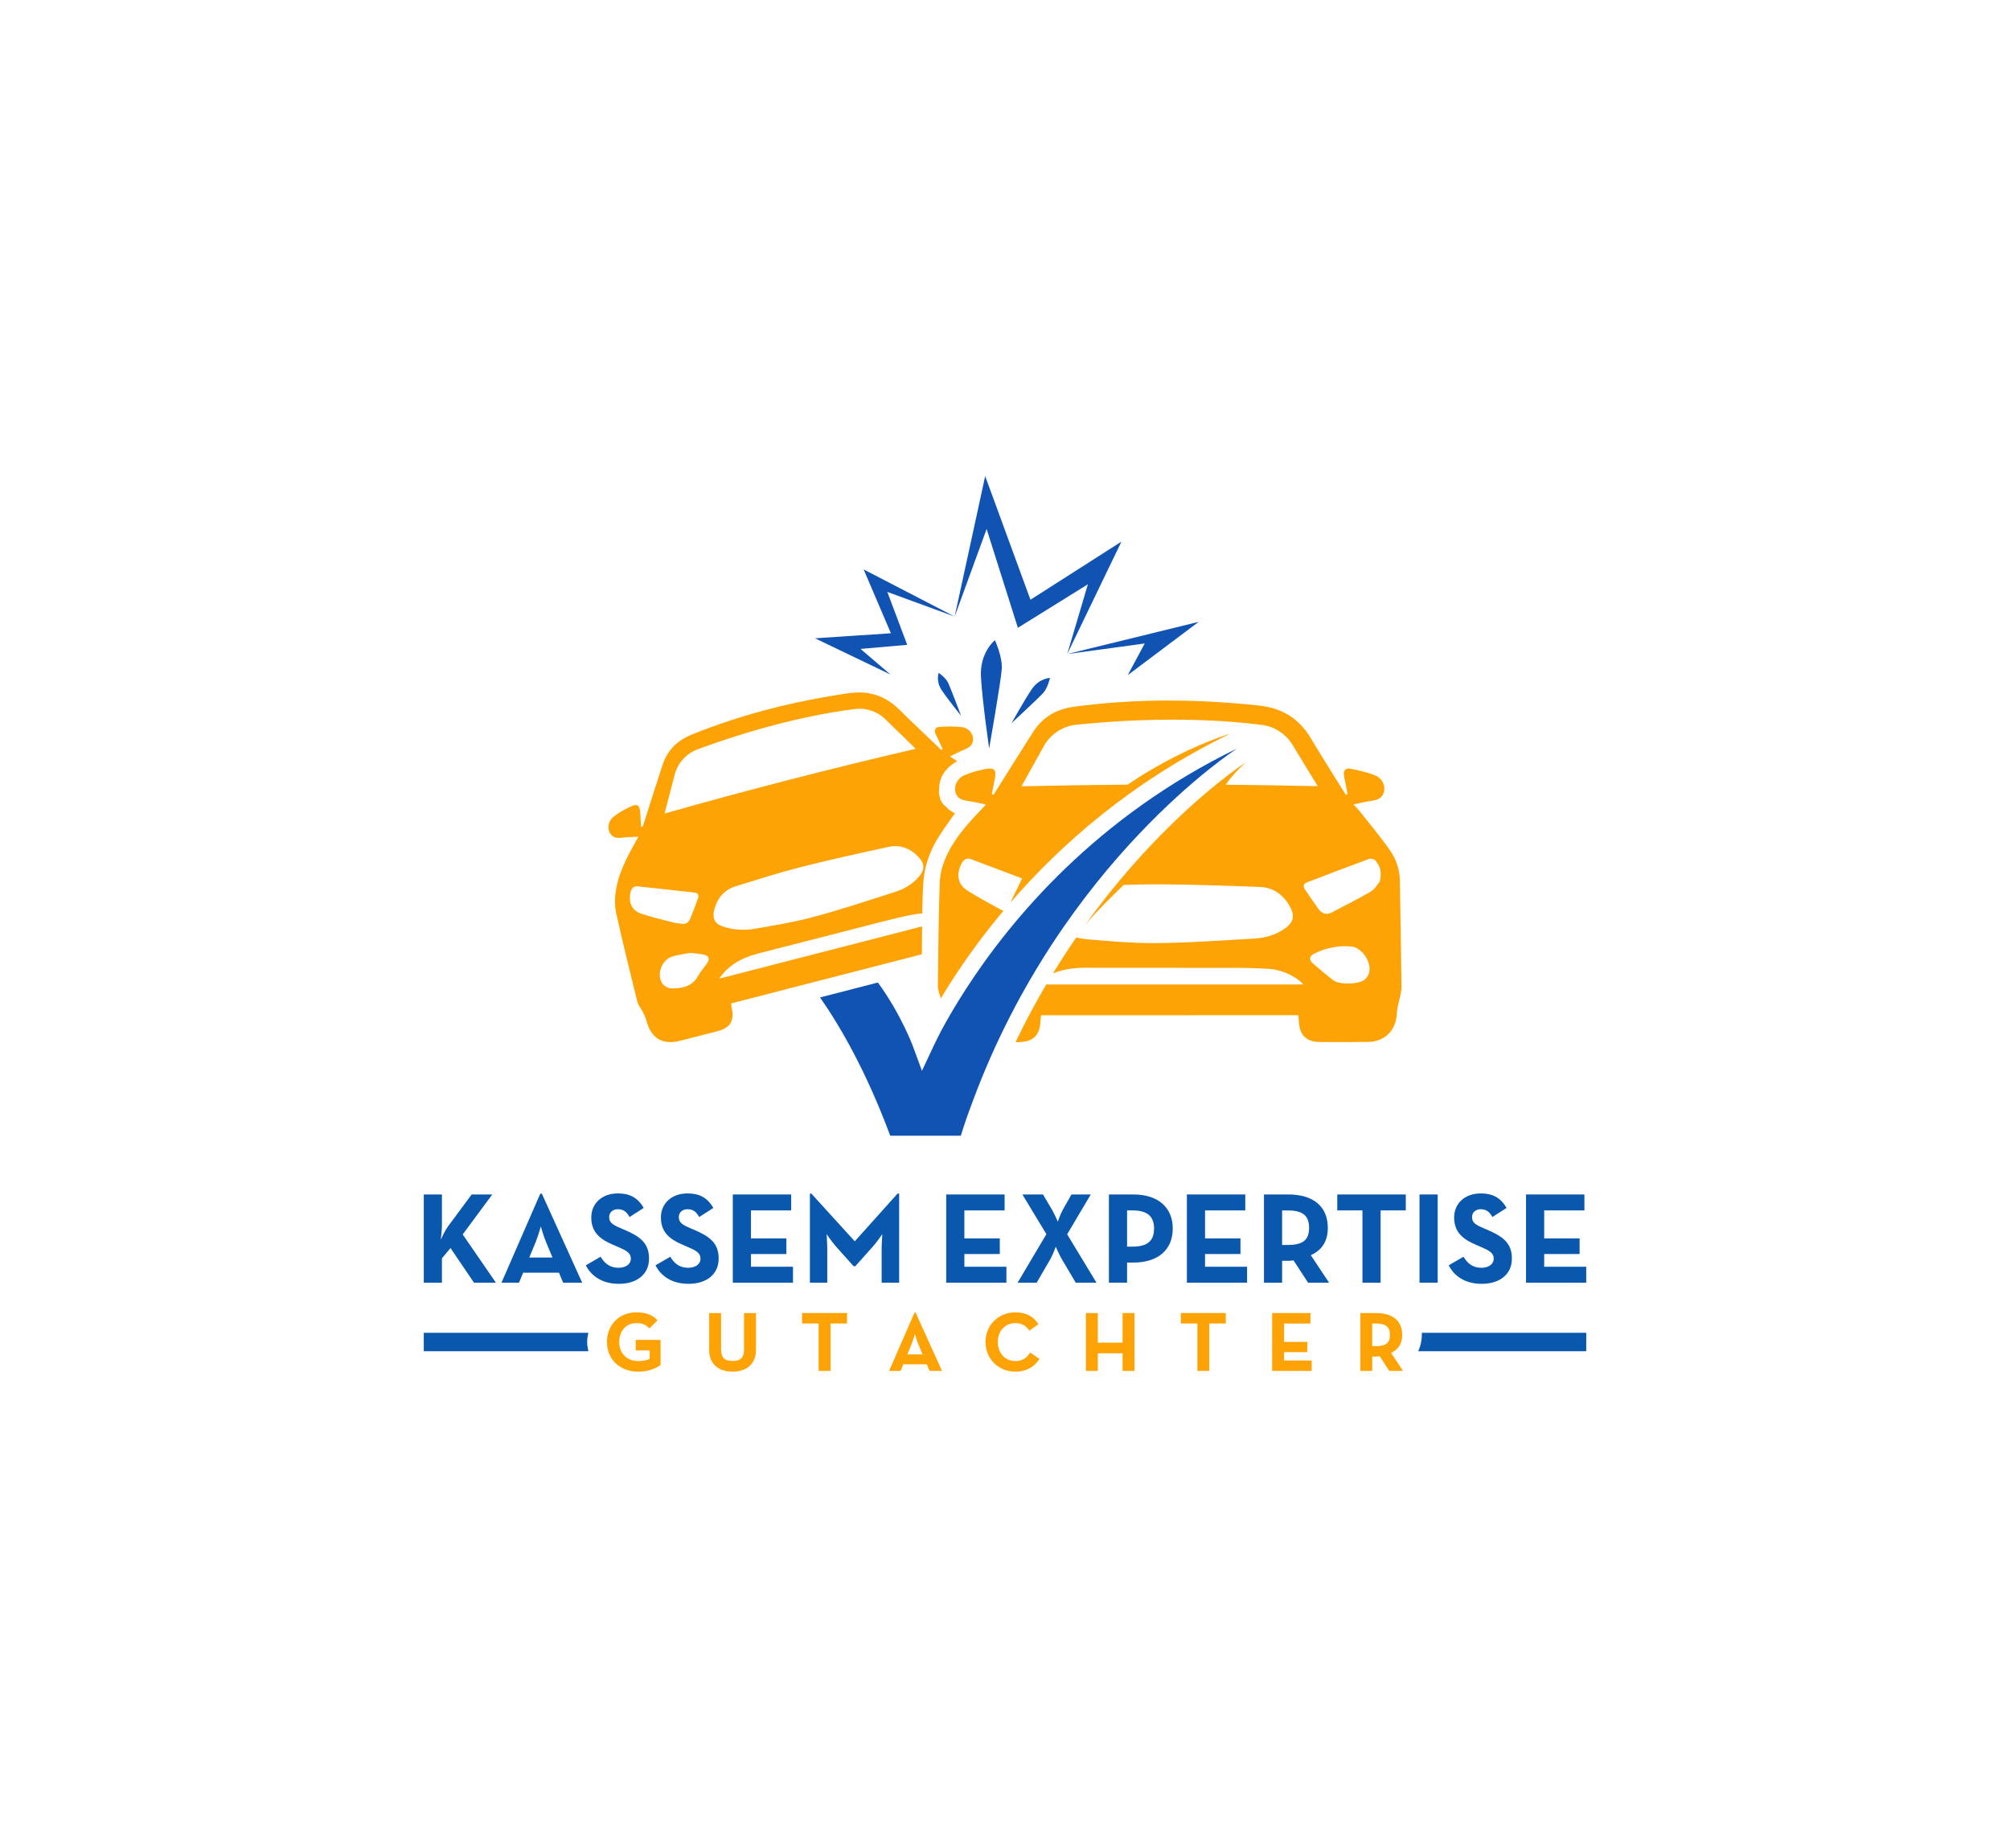 <?xml version="1.0" encoding="utf-8"?>
<!-- Generator: Adobe Illustrator 28.0.0, SVG Export Plug-In . SVG Version: 6.00 Build 0)  -->
<svg version="1.1" id="Layer_1" xmlns="http://www.w3.org/2000/svg" xmlns:xlink="http://www.w3.org/1999/xlink" x="0px" y="0px"
	 viewBox="0 0 1100 1011" style="enable-background:new 0 0 1100 1011;" xml:space="preserve">
<style type="text/css">
	.st0{fill:#1153B3;}
	.st1{fill:#FDA305;}
	.st2{fill:#0A58AD;}
</style>
<g id="XMLID_5_">
	<g id="XMLID_7_">
		<g>
			<polygon id="XMLID_00000067215367977397204770000014585025028836663461_" class="st0" points="472.64,311.56 522.45,337.35 
				485.6,323.87 496.49,352.82 470.94,355.05 487.32,369.06 446.02,349.24 487.56,346.49 			"/>
			<polygon id="XMLID_00000094617976128527201180000012637042182226922373_" class="st0" points="613.73,296.34 584.05,357.86 
				595.37,319.68 557.05,343.49 539.94,289.43 522.45,337.35 539.15,260.5 563.93,328.14 			"/>
			<polygon id="XMLID_00000160908847635041564120000015374472787353025722_" class="st0" points="617.16,369.4 626.47,352.07 
				584.05,357.86 656.01,340.23 			"/>
		</g>
	</g>
	<path id="XMLID_10_" class="st0" d="M544.48,350.3c0,0-8.39,6.59-7.64,20.08c0.75,13.49,4.5,39.12,4.5,39.12s6.45-36.72,6.89-43.47
		C548.68,359.29,544.48,350.3,544.48,350.3z"/>
	<path id="XMLID_12_" class="st0" d="M513.73,368.15c0,0-1.73,4.44,1.62,9.46c3.35,5.02,10.62,14.03,10.62,14.03
		s-5.86-15.59-7.22-18.29C517.39,370.66,513.73,368.15,513.73,368.15z"/>
	<path id="XMLID_13_" class="st0" d="M574.61,370.93c0,0-5.84,0.08-9.99,6.2c-4.15,6.12-11.03,18.51-11.03,18.51
		s14.99-13.83,17.43-16.62C573.45,376.23,574.61,370.93,574.61,370.93z"/>
	<path id="XMLID_33_" class="st1" d="M526.76,397.92c-4.16-0.62-8.49-0.45-12.73-0.2c-2.22,0.14-2.99,1.87-1.96,4.04
		c1.28,2.67,2.54,5.33,3.83,8.02c-0.23,0.19-0.45,0.39-0.69,0.6c-0.85-0.8-1.69-1.59-2.53-2.39c-6.81-6.54-13.71-12.98-20.4-19.63
		c-7.89-7.81-16.91-10.68-28.09-9.04c-29.41,4.3-57.97,11.41-85.56,22.57c-8.07,3.27-13.42,8.6-16.08,16.74
		c-3.34,10.18-6.55,20.39-9.82,30.59c-0.35,1.05-0.69,2.1-1.03,3.14c-0.3-0.04-0.6-0.07-0.88-0.1c-0.14-2.49-0.25-4.99-0.42-7.47
		c-0.29-4.33-1.54-5.26-5.51-3.39c-3.26,1.54-6.48,3.35-9.27,5.61c-2.8,2.27-3.35,6.17-1.86,8.76c1.78,3.08,4.66,2.84,7.66,2.47
		c2.37-0.29,4.78-0.27,7.91-0.42c-1.01,1.86-1.6,2.96-2.21,4.03c-4.57,8.17-8.79,16.54-10.18,25.89c-0.57,3.83-0.58,7.99,0.25,11.75
		c3.6,16.21,7.56,32.34,11.56,48.46c0.51,2.06,2.1,3.84,3.07,5.81c0.76,1.5,1.52,3.03,1.93,4.63c2.6,9.81,8.78,13.52,18.55,11.04
		c6.74-1.73,13.48-3.47,20.23-5.19c7.11-1.83,9.5-5.7,7.9-12.83c-0.17-0.69-0.18-1.43-0.3-2.41c34.83-8.96,69.56-17.9,104.35-26.87
		c0.02-1.25,0.05-2.51,0.06-3.76c0.05-3.82,0.06-7.66,0.1-11.5c-36.94,9.51-73.68,18.97-110.98,28.57
		c4.46-6.81,11.7-11.3,21.21-13.73c23.12-5.92,46.26-11.91,69.39-17.8c5.6-1.42,11.23-2.79,16.91-3.77c1.11-0.19,2.3-0.29,3.53-0.29
		c0.08-5.7,0.24-11.39,0.62-17.05c0.51-7.53,2.66-14.26,5.83-20.45c2.19-4.78,11.47-17.34,11.47-17.34
		c-1.99-0.95-3.77-2.23-5.31-4.02c-1.48-1.05-2.61-2.73-3.03-5.15c-0.49-1.22-0.56-2.48-0.35-3.71c-0.05-7.41,4.07-12.4,9.89-15.63
		c-0.13-0.1-0.25-0.19-0.38-0.29c-0.89-0.68-1.91-1.24-3.6-2.31c2.83-1.36,5.03-2.54,7.35-3.51c2.67-1.12,5.2-2.34,5.34-5.69
		C532.68,401.7,530.37,398.44,526.76,397.92z M369.45,423.04c1.86-6.04,6.42-10.88,12.35-13.06c40.71-15.01,71.51-20.26,86.13-22.05
		c5.81-0.72,11.64,1.13,16.01,5.05l17.11,16.63c0.01,0.02,0.02,0.05,0.04,0.06c-0.08,0.04-0.17,0.06-0.24,0.08
		c-0.24,0.07-0.43,0.13-0.63,0.17c-46.67,10.86-90.71,22.23-135.4,34.89c-0.47,0.14-0.85,0.24-1.13,0.3L369.45,423.04z
		 M350.76,499.86c-3.77-1.26-6.08-4.25-6.06-8.55c0.05-4.26,1.43-6.62,4.01-6.36c10.43,1.06,20.84,2.24,31.25,3.41
		c1.87,0.2,2.72,1.23,2.05,3.09c-1.35,3.71-2.7,7.42-4.21,11.07c-0.94,2.31-2.71,3.48-5.38,2.85c-1.13-0.26-2.35-0.24-3.47-0.54
		C362.85,503.24,356.7,501.87,350.76,499.86z M386.88,527.15c-1.56,2.29-3.5,4.37-4.83,6.8c-3.33,5.97-8.97,6.91-14.87,6.85
		c-1.67-0.02-3.95-1.46-4.86-2.91c-3.11-5.05-0.08-12.81,5.6-14.53c3.45-1.06,7.09-1.47,9.87-2.02c3.01,0.38,5.14,0.52,7.23,0.94
		C388.02,522.89,388.64,524.56,386.88,527.15z M502.79,479.78c-3.53,4.13-8.15,6.71-13.17,8.3c-15.39,4.89-30.73,10.07-46.35,14.13
		c-9.93,2.57-20.09,4.19-29.93,5.91c-5.27,0.92-10.69,0.79-15.86-0.62c-0.74-0.19-1.46-0.42-2.16-0.67
		c-4.28-1.5-5.56-4.62-4.45-8.96c1.66-6.41,5.4-10.99,11.75-12.96c11.75-3.63,23.48-7.4,35.39-10.43
		c15.98-4.06,32.08-7.58,48.18-11.1c6.19-1.36,11.62,0.6,16.12,5.14C506.13,472.39,506.31,475.67,502.79,479.78z"/>
	<path id="XMLID_43_" class="st0" d="M677.06,409.52c-0.74,0.47-24.27,15.74-53.74,46.84c-30.1,31.76-66.39,80.04-90.91,145.99
		c-3.23,8.49-5.36,15.04-6.59,19.04h-38.63c-12.99-34.9-27.09-59.43-38.41-75.65c10.56-2.72,21.11-5.43,31.66-8.16
		c12.55,17.12,19.11,34.69,19.18,34.9l4.93,13.41l6.07-12.94c1.48-3.15,3.03-6.25,4.62-9.29c3.47-6.41,7.84-13.94,13.21-22.26
		C553.48,502.6,600.06,446.88,677.06,409.52z"/>
	<path id="XMLID_16_" class="st1" d="M766.11,482.02c-0.1-6.23-2.05-11.97-5.51-16.89c-5.19-7.4-11.02-14.33-16.61-21.43
		c-0.8-1.01-1.77-1.91-3.33-3.58c3.52-0.72,6.29-1.38,9.12-1.79c3.28-0.48,6.42-1.11,7.54-4.78c1.01-3.29-0.62-7.55-4.46-9.16
		c-4.44-1.87-9.27-2.91-14.02-3.84c-2.51-0.48-3.85,1.22-3.33,3.91c0.66,3.32,1.3,6.63,1.97,9.95c-0.31,0.16-0.62,0.31-0.93,0.47
		c-0.72-1.12-1.44-2.23-2.14-3.35c-5.68-9.17-11.47-18.27-16.99-27.52c-6.49-10.88-15.65-16.61-28.48-17.98
		c-33.75-3.61-67.37-3.88-101.07,0.64c-9.84,1.31-17.29,5.69-22.55,13.92c-6.59,10.31-13.04,20.7-19.57,31.04
		c-0.68,1.07-1.36,2.12-2.02,3.19c-0.32-0.13-0.64-0.25-0.95-0.37c0.55-2.78,1.13-5.58,1.67-8.38c0.91-4.87-0.21-6.25-5.14-5.31
		c-4.03,0.78-8.11,1.86-11.84,3.57c-3.76,1.71-5.48,5.86-4.57,9.15c1.1,3.91,4.37,4.47,7.77,4.92c2.72,0.36,5.37,1.06,8.88,1.79
		c-1.65,1.77-2.6,2.82-3.58,3.84c-7.39,7.73-14.44,15.78-18.62,25.73c-1.73,4.07-2.92,8.67-3.07,13.06
		c-0.63,18.96-0.84,37.93-1,56.9c-0.01,2.2,1,4.38,1.57,6.6c1.96-3.27,4-6.54,6.08-9.78c7.54-11.69,16.87-24.7,28.18-38.19
		c-0.43-0.17-0.86-0.35-1.26-0.57c-6.26-3.5-12.68-6.78-18.68-10.68c-3.82-2.47-5.54-6.43-4.28-11.19c1.26-4.7,3.47-6.92,6.25-5.89
		c9.43,3.48,18.81,7.05,28.2,10.62l-6.43,13.27c0,0,0.01-0.01,0.02-0.02c27.81-32.14,66.91-66.53,120.19-92.39
		c-0.79,0.23-26.51,7.78-56.02,27.81c-18.89,0.14-37.75,0.44-56.74,0.89c-0.56,0.02-1,0.01-1.34,0.01l12.66-22.76
		c3.77-6.14,10.2-10.2,17.37-10.94c49.3-5.01,84.88-2.06,101.54,0.12c6.63,0.86,12.56,4.56,16.27,10.13l14.2,23.27
		c0.01,0.02,0.01,0.06,0.02,0.08c-0.11,0.01-0.2,0.01-0.29,0.01c-0.27,0.01-0.51,0.02-0.75,0.01c-16.64-0.38-33.01-0.63-49.25-0.78
		c4.53-6.5,10.2-11.54,10.94-12.19c-1.57,1.01-23.84,15.7-51.95,45.37c-10.93,11.53-23.55,26.25-36.37,44.14
		c4.93-6.44,19.07-20.12,21.51-22.48c5.98-0.21,11.97-0.36,17.94-0.35c18.81,0.06,37.64,0.75,56.44,1.43
		c7.24,0.26,12.68,3.96,16.37,10.27c3.13,5.34,2.41,9.03-2.66,12.59c-5.08,3.57-10.93,5.09-16.93,5.43
		c-18.43,1.05-36.87,2.4-55.29,2.45c-11.72,0.02-23.42-1.07-34.79-1.98c-2.36-0.19-4.7-0.55-7-1.11
		c-4.27,6.2-8.55,12.77-12.78,19.67c5.14-2.09,11.05-3.09,17.61-3.08c27.27,0.02,54.56-0.01,81.82,0.05
		c6.6,0.02,13.22,0.11,19.78,0.64c6.55,0.52,14.64,4.52,17.8,8.44c-46.91,0-93.43,0.01-140.66,0.02
		c-5.8,9.84-11.45,20.35-16.81,31.52h1.28c8.39,0.01,12.13-3.6,12.4-11.92c0.01-0.82,0.2-1.66,0.35-2.76
		c46.96-0.01,93.79-0.02,140.75-0.05c0.11,1.25,0.23,2.21,0.27,3.15c0.27,7.73,4.01,11.48,11.63,11.54
		c8.69,0.05,17.36,0.05,26.04-0.05c9.52-0.08,15.63-6.41,16.01-15.98c0.12-3.04,1.18-6.05,1.75-9.08c0.32-1.67,0.79-3.36,0.75-5.03
		C766.78,520.67,766.42,501.35,766.11,482.02z M749.15,532.63c-0.41,1.3-1.4,2.62-2.49,3.48c-3.28,2.53-13.63,2.76-16.89,0.29
		c-3.89-2.93-7.64-6.11-11.31-9.31c-1.96-1.69-2.09-3.82,0.36-5.09c6.88-3.6,14.28-4.87,21.52-4.03
		C746.27,519.4,750.87,527.26,749.15,532.63z M755.1,482.38c-1.05,1.18-2.64,4.07-5.08,5.51c-6.79,4.06-13.97,7.46-20.94,11.24
		c-3.23,1.75-5.67,0.75-7.61-1.9c-2.53-3.45-4.87-7.03-7.29-10.56c-1.28-1.87-0.84-3.16,1.28-3.96
		c11.19-4.25,22.37-8.57,33.61-12.72c0.99-0.36,2.84-0.04,3.5,0.7C755.11,473.52,756.41,476.9,755.1,482.38z"/>
	<g id="XMLID_6_">
		<g>
			<path id="XMLID_00000074436597100548061420000014070565053739004043_" class="st2" d="M245.34,670.79l12.78-17.25h11.29
				l-16.19,21.87l18.18,26.41h-12l-12.85-18.96l-4.69,5.61v13.35h-9.94v-48.28h9.94v16.69c0,2.34-0.35,5.68-0.64,8.09
				C242.36,675.76,243.85,672.78,245.34,670.79z"/>
			<path id="XMLID_00000152974950475318520310000017462101372243932842_" class="st2" d="M295.68,653.11h0.85l22.08,48.71h-10.44
				l-2.27-5.47h-19.6l-2.27,5.47h-9.59L295.68,653.11z M302.35,688.05l-3.48-8.38c-1.42-3.41-2.91-8.66-2.91-8.66
				s-1.42,5.25-2.84,8.66l-3.48,8.38H302.35z"/>
			<path id="XMLID_00000084531226044549454760000012897295204406718355_" class="st2" d="M320.6,692.31l8.09-4.69
				c2.13,3.48,4.9,6.03,9.8,6.03c4.12,0,6.75-2.06,6.75-4.9c0-3.41-2.7-4.62-7.24-6.6l-2.49-1.07c-7.17-3.05-11.93-6.89-11.93-14.98
				c0-7.46,5.68-13.13,14.56-13.13c6.32,0,10.86,2.2,14.13,7.95l-7.74,4.97c-1.7-3.05-3.55-4.26-6.39-4.26
				c-2.91,0-4.76,1.85-4.76,4.26c0,2.98,1.85,4.19,6.11,6.03l2.49,1.06c8.45,3.62,13.21,7.31,13.21,15.62
				c0,8.95-7.03,13.84-16.47,13.84C329.47,702.46,323.51,698.06,320.6,692.31z"/>
			<path id="XMLID_00000052790189050171674420000013694709134840793260_" class="st2" d="M358.72,692.31l8.09-4.69
				c2.13,3.48,4.9,6.03,9.8,6.03c4.12,0,6.74-2.06,6.74-4.9c0-3.41-2.7-4.62-7.24-6.6l-2.49-1.07c-7.17-3.05-11.93-6.89-11.93-14.98
				c0-7.46,5.68-13.13,14.56-13.13c6.32,0,10.86,2.2,14.13,7.95l-7.74,4.97c-1.7-3.05-3.55-4.26-6.39-4.26
				c-2.91,0-4.76,1.85-4.76,4.26c0,2.98,1.85,4.19,6.11,6.03l2.49,1.06c8.45,3.62,13.21,7.31,13.21,15.62
				c0,8.95-7.03,13.84-16.47,13.84C367.6,702.46,361.64,698.06,358.72,692.31z"/>
			<path id="XMLID_00000041978695014897650170000004213649964081179791_" class="st2" d="M401.04,653.54h31.95v8.73h-22.01v15.34
				h19.38v8.52h-19.38v6.96h23v8.73h-32.94V653.54z"/>
			<path id="XMLID_00000071551362227172617800000000445635320825250455_" class="st2" d="M443.22,653.04H444l23.79,26.13
				l23.43-26.13h0.85v48.78h-9.58v-18.11c0-3.27,0.35-8.45,0.35-8.45s-2.91,4.26-5.18,6.82l-9.59,10.72h-0.92l-9.59-10.72
				c-2.27-2.56-5.18-6.82-5.18-6.82s0.36,5.18,0.36,8.45v18.11h-9.51V653.04z"/>
			<path id="XMLID_00000176721761003287313750000005022007479329882539_" class="st2" d="M517.83,653.54h31.95v8.73h-22.01v15.34
				h19.38v8.52h-19.38v6.96h23v8.73h-32.94V653.54z"/>
			<path id="XMLID_00000142859404228193618780000011778611643143049890_" class="st2" d="M572.65,675.27l-13.14-21.73h11.29
				l4.9,8.31c1.42,2.41,3.2,6.6,3.2,6.6s1.35-4.12,2.77-6.6l4.69-8.31h10.58l-12.92,21.8l16.05,26.48h-11.36l-7.6-12.85
				c-1.49-2.49-3.34-6.82-3.34-6.82s-1.49,4.26-2.98,6.82l-7.46,12.85h-10.44L572.65,675.27z"/>
			<path id="XMLID_00000021828592493555104100000017715910552074352266_" class="st2" d="M606.87,653.54h13.35
				c13.49,0,21.59,7.03,21.59,18.67c0,11.64-8.17,18.6-21.59,18.6h-3.41v11h-9.94V653.54z M619.94,682.08
				c8.09,0,11.64-3.27,11.64-9.87c0-6.67-3.69-9.94-11.64-9.94h-3.13v19.81H619.94z"/>
			<path id="XMLID_00000035517809744893224730000009083058359227461307_" class="st2" d="M649.54,653.54h31.95v8.73h-22.01v15.34
				h19.38v8.52h-19.38v6.96h23v8.73h-32.94V653.54z"/>
			<path id="XMLID_00000136411496153256324870000017353934914552188555_" class="st2" d="M727.36,701.82h-11.5l-7.95-12.21
				c-0.92,0.14-1.92,0.21-2.84,0.21h-3.41v12h-9.94v-48.28h13.35c13.49,0,21.59,6.46,21.59,18.25c0,7.53-3.34,12.28-9.3,14.98
				L727.36,701.82z M704.78,681.16c8.09,0,11.64-2.56,11.64-9.37c0-6.82-3.69-9.51-11.64-9.51h-3.13v18.89H704.78z"/>
			<path id="XMLID_00000036241647747670863080000015626568860121849531_" class="st2" d="M745.61,662.27h-13.77v-8.73h37.49v8.73
				h-13.77v39.55h-9.94V662.27z"/>
			<path id="XMLID_00000132788779368876503620000010614816931383611547_" class="st2" d="M776.85,653.54h9.94v48.28h-9.94V653.54z"
				/>
			<path id="XMLID_00000025440629726554463160000018416019649741175442_" class="st2" d="M792.82,692.31l8.09-4.69
				c2.13,3.48,4.9,6.03,9.8,6.03c4.12,0,6.74-2.06,6.74-4.9c0-3.41-2.7-4.62-7.24-6.6l-2.48-1.07c-7.17-3.05-11.93-6.89-11.93-14.98
				c0-7.46,5.68-13.13,14.55-13.13c6.32,0,10.86,2.2,14.13,7.95l-7.74,4.97c-1.7-3.05-3.55-4.26-6.39-4.26
				c-2.91,0-4.76,1.85-4.76,4.26c0,2.98,1.85,4.19,6.11,6.03l2.49,1.06c8.45,3.62,13.21,7.31,13.21,15.62
				c0,8.95-7.03,13.84-16.47,13.84C801.7,702.46,795.73,698.06,792.82,692.31z"/>
			<path id="XMLID_00000081649549286170524390000012130301368437970066_" class="st2" d="M835.14,653.54h31.95v8.73h-22.01v15.34
				h19.38v8.52h-19.38v6.96h23v8.73h-32.94V653.54z"/>
		</g>
	</g>
	<g id="XMLID_9_">
		<g>
			<path id="XMLID_00000158001036702422858820000001947004112150438809_" class="st1" d="M332.17,734.25
				c0-9.36,6.61-16.2,16.16-16.2c5.17,0,8.89,1.4,11.5,4.38l-4.42,4.38c-1.58-1.63-3.4-2.89-7.08-2.89c-5.73,0-9.45,4.42-9.45,10.34
				c0,5.91,3.82,10.43,10.48,10.43c2.05,0,4.56-0.37,6.19-1.16v-4.66h-7.64v-5.73h13.6v13.69c-1.82,1.49-6.38,3.68-12.15,3.68
				C339.02,750.5,332.17,743.61,332.17,734.25z"/>
			<path id="XMLID_00000013161050898290513780000012719802170617104804_" class="st1" d="M388.1,738.63v-20.21h6.52v19.84
				c0,4.61,2,6.38,6.33,6.38c4.28,0,6.24-1.77,6.24-6.38v-19.84h6.52v20.21c0,8.01-5.54,11.87-12.76,11.87
				C393.64,750.5,388.1,746.64,388.1,738.63z"/>
			<path id="XMLID_00000083781256903784494700000001738603724969517965_" class="st1" d="M447.98,724.14h-9.03v-5.73h24.59v5.73
				h-9.03v25.94h-6.52V724.14z"/>
			<path id="XMLID_00000038373224228084961540000001544109115833447063_" class="st1" d="M500.5,718.14h0.56l14.48,31.94h-6.84
				l-1.49-3.59h-12.85l-1.49,3.59h-6.29L500.5,718.14z M504.88,741.05l-2.28-5.49c-0.93-2.23-1.91-5.68-1.91-5.68
				s-0.93,3.45-1.86,5.68l-2.28,5.49H504.88z"/>
			<path id="XMLID_00000096773807422227208460000000087779059336371584_" class="st1" d="M539.34,734.25c0-9.36,7.22-16.2,16.3-16.2
				c5.73,0,9.82,2.05,12.67,6.47l-4.98,3.54c-1.49-2.42-4.05-4.14-7.68-4.14c-5.73,0-9.59,4.42-9.59,10.34
				c0,5.91,3.86,10.43,9.59,10.43c4.1,0,6.38-1.96,8.15-4.66l5.07,3.49c-2.75,4.28-7.12,6.98-13.22,6.98
				C546.55,750.5,539.34,743.61,539.34,734.25z"/>
			<path id="XMLID_00000078025647749793533200000006235965651979010982_" class="st1" d="M594.28,718.42h6.52v16.2h13.55v-16.2h6.52
				v31.66h-6.52v-9.64H600.8v9.64h-6.52V718.42z"/>
			<path id="XMLID_00000173159298317128551490000013654704942934012596_" class="st1" d="M655.28,724.14h-9.03v-5.73h24.59v5.73
				h-9.03v25.94h-6.52V724.14z"/>
			<path id="XMLID_00000075881618838893059750000007847326933265034118_" class="st1" d="M696.21,718.42h20.95v5.73h-14.43v10.06
				h12.71v5.59h-12.71v4.56h15.09v5.73h-21.61V718.42z"/>
			<path id="XMLID_00000144315840197825646270000009444313255234781617_" class="st1" d="M767.83,750.08h-7.54l-5.21-8.01
				c-0.61,0.09-1.26,0.14-1.86,0.14h-2.23v7.87h-6.52v-31.66h8.75c8.85,0,14.16,4.24,14.16,11.97c0,4.94-2.19,8.06-6.1,9.82
				L767.83,750.08z M753.02,736.53c5.31,0,7.64-1.68,7.64-6.15c0-4.47-2.42-6.24-7.64-6.24h-2.05v12.39H753.02z"/>
		</g>
	</g>
	<g id="XMLID_8_">
		<g>
			<path id="XMLID_00000178924872508531950190000006957987227663899315_" class="st2" d="M321.66,737.49
				c0.09,0.62,0.2,1.24,0.33,1.83h-90.08v-10.1h90.05c-0.13,0.62-0.23,1.24-0.32,1.88c-0.23,0.95-0.35,2.01-0.29,3.16
				C321.3,735.42,321.41,736.51,321.66,737.49z"/>
			<path id="XMLID_00000099640876762678899290000008982887929052576942_" class="st2" d="M868.09,729.22v10.1h-91.95
				c1.41-3.16,2.09-6.64,1.98-10.1H868.09z"/>
		</g>
	</g>
</g>
</svg>

